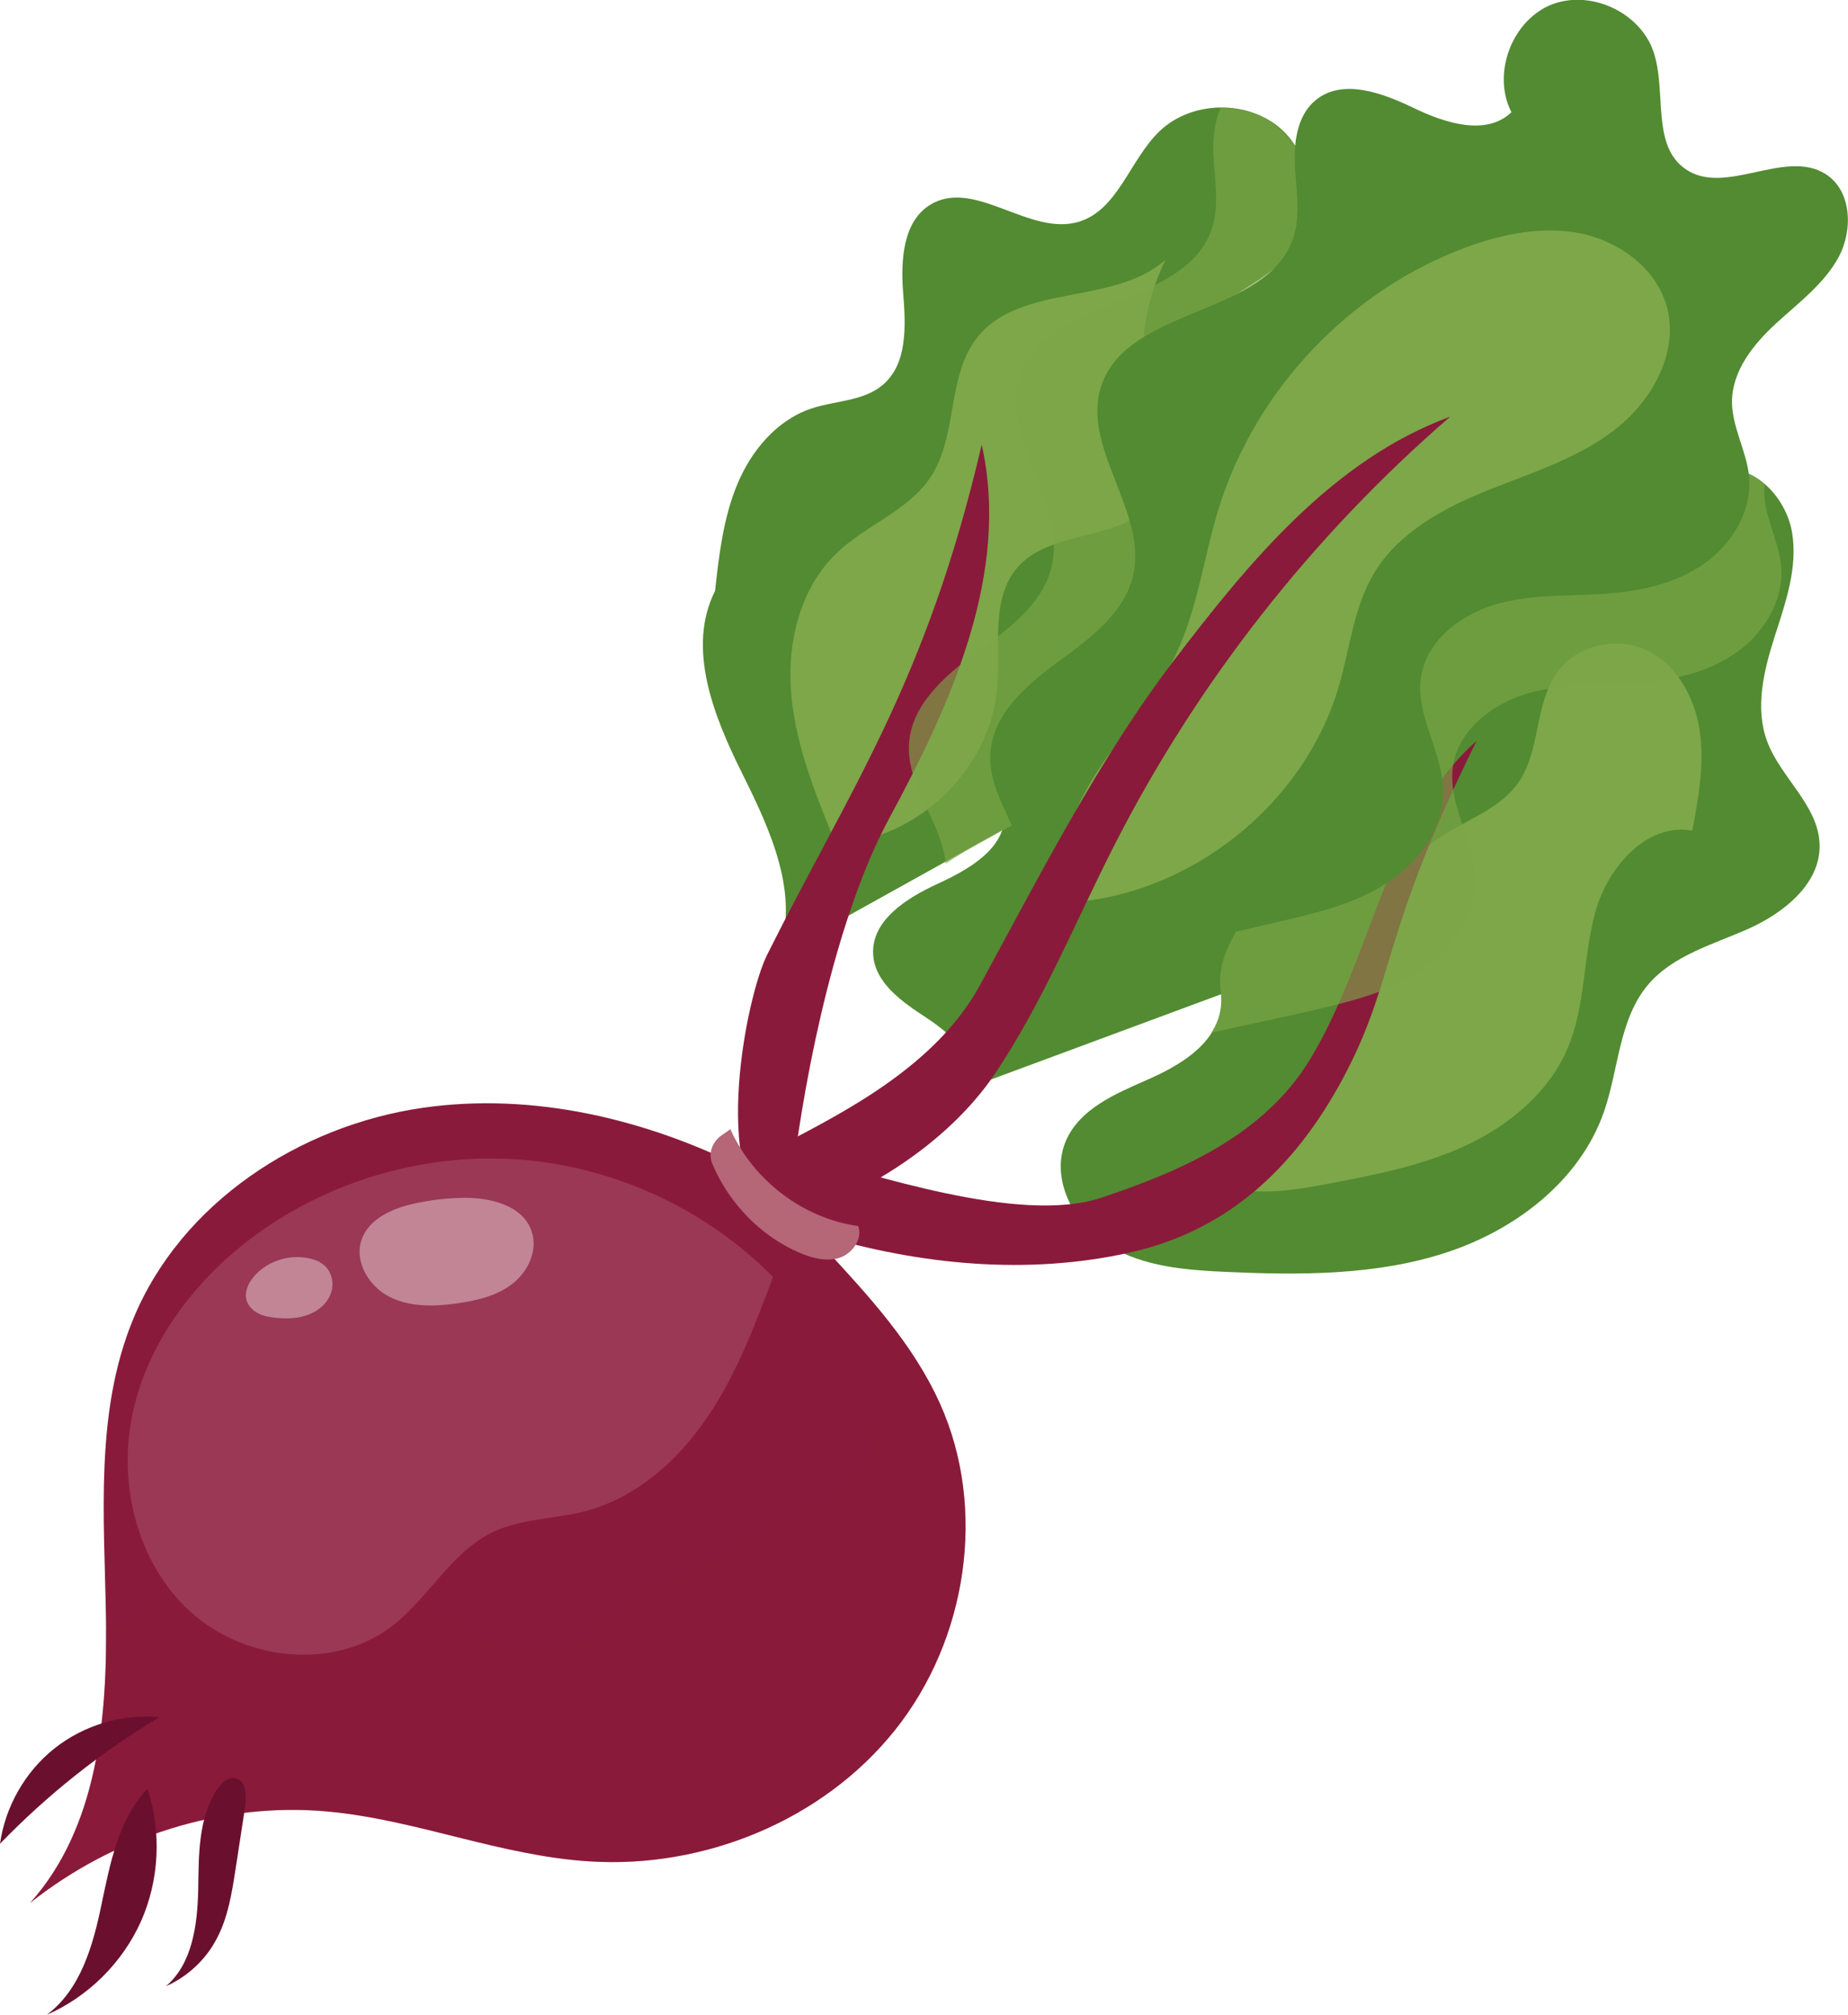<?xml version="1.0" encoding="utf-8"?>
<!-- Generator: Adobe Illustrator 21.0.1, SVG Export Plug-In . SVG Version: 6.00 Build 0)  -->
<svg version="1.1" id="Шар_1" xmlns="http://www.w3.org/2000/svg" xmlns:xlink="http://www.w3.org/1999/xlink" x="0px" y="0px"
	 viewBox="0 0 917.5 1000" enable-background="new 0 0 917.5 1000" xml:space="preserve">
<g>
	<g>
		<path fill="#528B31" d="M718.3,174c-2.5-9.2,6-17.3,10.5-25.8c7.4-13.9,2.7-33-10.2-42c-13-9-32.5-6.5-42.9,5.3
			c-11.7,13.4-11.4,34.7-24.3,47c-13.8,13.1-35.6,9.9-54.6,8.4c-19-1.5-42.8,3.1-47.8,21.5c-6,22.3,21.9,40.7,22.6,63.8
			c0.5,17.8-15.6,31.8-32.2,38.1c-16.6,6.3-34.9,7.6-51.1,14.8c-16.2,7.2-30.8,23.6-27.3,41c4.8,23.6,39.2,35.2,37.9,59.3
			c-0.9,16.7-18.5,26.4-33.7,33.4c-15.2,7-32.5,18-31.7,34.7c0.7,14.4,14.6,23.9,26.7,31.8c12,7.9,25,19.8,22.3,34
			c44.3-16.4,88.5-32.8,132.8-49.2c14.1-5.2,31.1-14.8,29.1-29.8c-1.7-13-17.3-19.7-22.3-31.8c-6.4-15.3,6.7-32.4,21.7-39.3
			c15.1-6.9,32.3-7.8,47.5-14.4c15.2-6.7,28.7-23.2,23-38.7c-4.7-13-20.8-19.7-24.2-33.1c-4.2-16.6,13.7-30.8,30.4-34.4
			c16.7-3.6,35.3-2.3,49.7-11.5c13.2-8.5,20.3-25.6,16.8-40.9c-3.4-15.3-17.1-27.8-32.7-29.8c-6.8-0.9-13.7,0.1-20.4-1
			C727.2,184.4,720.1,180.6,718.3,174z"/>
		<g>
			<g>
				<path fill="#528B31" d="M640,126.3c-8.4,9.7-20.4,15.2-30.5,23c-10.1,7.8-19.1,19.8-16.6,32.3c3.1,15.7,21.7,23.2,28.9,37.5
					c8,16-0.9,36-14.4,47.8c-13.5,11.8-30.8,18.1-46.3,27.3c-15.4,9.2-30,23.2-31.4,41.1c-0.9,12.2,4.4,24.2,3,36.4
					c-2.4,20.4-22.5,33.3-40.5,43.3c-35.4,19.7-70.7,39.3-106.1,59c11.5-29.5-3.6-62-17.7-90.3c-14.1-28.3-27.6-62.1-13.4-90.4
					c2-17.9,4.1-36.2,11-52.8c6.9-16.7,19.5-31.9,36.7-37.7c11.9-4,25.9-3.6,35.5-11.7c12.5-10.5,11.5-29.5,10.2-45.8
					c-1.3-16.2-0.1-35.9,14-44c21.9-12.6,48.8,16,73.1,8.8c19.5-5.8,25.3-30.5,40-44.8c16.2-15.7,44.9-16,61.4-0.5
					C653.4,80.6,654.8,109.3,640,126.3z"/>
				<path fill="#7DA749" d="M415,418.8c-9.8-23.7-19.7-47.9-22.1-73.5c-2.4-25.6,4-53.2,22.6-70.9c14.6-14,35.8-21,46.8-38
					c13.3-20.6,7.7-50.1,23.1-69.2c21.5-26.7,67.9-15.5,93.4-38.4c-11.6,23-14.6,50.2-8.4,75.2c3.4,13.8,9.5,28.8,3.3,41.6
					c-11.3,23.5-49.5,16-67.5,34.9c-14.6,15.2-9.4,39.6-11.1,60.7C491.8,381.7,455.5,416.8,415,418.8z"/>
			</g>
			<path fill="#8A1A3B" d="M380.9,473.8c-10.3,20.6-28.1,108,3,132.9c-0.4-12,8-9.9,9.5-22.5c6.8-56.1,22.8-131.3,48.1-178.1
				c31-57.3,60.1-121.8,45.9-185.4C459.8,338.9,422.4,390.8,380.9,473.8z"/>
		</g>
		<g>
			<g>
				<path fill="#528B31" d="M853.2,233.4c-23.6,5-28,39.2-49.2,50.7c-26.3,14.3-60.2-14.4-87.6-2.3c-14.9,6.5-22.6,23.1-26.5,38.9
					c-4,15.8-5.7,32.6-14.3,46.4c-10.4,16.8-29,26.3-45.4,37.3c-16.4,11-32.6,26.7-33,46.4c-0.4,17.7,12.2,34.5,8.5,51.8
					c-3.6,16.7-20.6,26.5-36.3,33.4c-15.7,6.9-33.2,14.3-40.1,30c-8.2,18.7,3.6,41.4,21,52.1c17.4,10.7,38.8,12.3,59.2,13.2
					c36.3,1.6,73.5,1.7,108.1-9.5c34.6-11.2,66.7-35.6,78.7-69.9c7.4-21.2,7.4-45.8,21.8-63c12.4-14.8,32.4-20.1,50.1-28
					c17.6-7.9,35.7-22.4,35.2-41.7c-0.5-19.5-19.4-33.2-26.1-51.4c-6.1-16.6-1.6-35,3.8-51.9c5.4-16.8,11.6-34.3,8.6-51.8
					C886.6,246.4,870.5,229.8,853.2,233.4z"/>
				<path fill="#7DA749" d="M597.7,580.5c34.5-5.6,54.8-41.3,66.3-74.3c11.5-33,21.2-70,49.9-89.9c13.4-9.3,30.4-14.4,39.8-27.7
					c11.4-16.1,7.9-39.4,19.7-55.3c9.5-12.8,28.3-17.4,43-11.1c15.5,6.7,24.8,23.3,27.4,39.9c2.6,16.7-0.5,33.6-3.6,50.2
					c-22.7-4.2-42.1,18.3-48.2,40.5c-6.1,22.3-4.7,46.5-13.8,67.7c-9.4,22-29.3,38.3-51,48.3c-21.8,10-45.6,14.5-69.2,19
					c-20.4,3.8-43.2,7.2-60.4-4.4L597.7,580.5z"/>
			</g>
			<path fill="#8A1A3B" d="M733.1,367.7c-44.8,39.9-51.6,106.8-82.7,158.1c-22.5,37-62.7,55.1-103.8,68.7
				c-41.1,13.6-116-13.1-145-19.6c-5.6,4-26,31.8,5.3,38c49.8,14.9,103.2,20.1,153.9,8.8c50.7-11.3,84.6-44.7,108.3-91
				C692.7,484.5,686.3,462.4,733.1,367.7z"/>
		</g>
		<path opacity="0.65" fill="#7DA749" d="M723.7,176.2c-18.6-27.8-41.5-50.9-63-76.4c-9.1-10.8-1.9-19.9-17.7-27.4
			c-13.8-18.8-30-18.8-37-18.8c-3.2,7.1-4,16.3-3.5,24.2c0.6,11.8,2.9,24-0.7,35.3c-12.7,39.5-81.7,34.1-95.3,73.4
			c-10.6,30.7,22.9,62.6,15.7,94.3c-4.3,19-21.8,31.6-37.5,43.1c-15.7,11.5-32.4,26.1-33.4,45.5c-1,18,11.7,33.5,16.6,50.8
			c0.8,2.8,1.3,5.7,1.6,8.5c-0.3-2.9,0.1-0.1,0.1-0.1c10.7-7.3,22.8-13.3,34-19.6c9.5-5.3,17.4-8.9,26.3-15.4
			c18.9-13.8,37.1-28.2,56.5-41.3c30.2-38.7,47.4-86.7,86.6-117.7c13.7-10.8,29.1-12.7,42.8-9.1c6.5-9.7,13.3-19.1,20.8-27.8
			C732.6,190.5,728.4,183.2,723.7,176.2z"/>
		<path opacity="0.65" fill="#7DA749" d="M875.9,243.6c0-1.1,0.2-2.2,0.3-3.3c0,0-4.9-4.1-7.9-5.2c-30.2-11-64.5-15-96-13.8
			c-12.8,0.5-23.9,1.7-33.9,4.1c-37.4,21.2-57.4,68.9-77.1,105.1c-13.5,24.8-21.8,48.3-30.2,75.1c-2.4,7.6-5.2,15.1-7.9,22.6
			c0.1,1.5,0.3,2.9,0.3,4.4c-0.4,25.6-21,35.2-17.3,60.5c1.5,10-3.3,16.8-4.9,19.5c15.7-3.6,33.7-7.3,49.4-10.9
			c18.4-4.3,37.3-8.7,53.2-18.9c16-10.2,28.8-27.3,28.5-46.2c-0.3-19.3-13.8-37.3-11-56.3c2.8-19,21.2-32.2,39.8-36.9
			c18.6-4.7,38.2-3.1,57.3-5c16.1-1.6,32.4-6,45.3-15.8c12.9-9.8,22-25.7,20.5-41.8C883.1,268.2,875.8,256.4,875.9,243.6z"/>
		<g>
			<path fill="#528B31" d="M555.5,475.9c26.4-6.1,52.9-12.3,79.3-18.4c18.4-4.3,37.3-8.7,53.2-18.9c16-10.2,28.8-27.3,28.5-46.2
				c-0.3-19.3-13.8-37.3-11-56.3c2.8-19,21.2-32.2,39.8-36.9c18.6-4.7,38.2-3.1,57.3-5c16.1-1.6,32.4-6,45.3-15.8
				c12.9-9.8,22-25.7,20.5-41.8c-1.2-12.7-8.5-24.5-8.5-37.3c0.1-15.3,10.6-28.4,21.8-38.7c11.2-10.3,24-19.7,31.2-33.1
				c7.2-13.5,6.4-32.9-6.5-41.1c-20.2-12.8-49.9,11.2-69.6-2.5c-17.1-11.8-9.2-38.6-15.9-58.3c-6.8-19.9-32-31.2-51.4-23
				C750.2,11,740.8,37,750.4,55.7c-12.5,12-33,5.4-48.5-2.1c-15.6-7.5-35.5-14.9-48.8-3.8c-9.1,7.5-10.8,20.8-10.2,32.6
				c0.6,11.8,2.9,24-0.7,35.3c-12.7,39.5-81.7,34.1-95.3,73.4c-10.6,30.7,22.9,62.6,15.7,94.4c-4.3,19-21.8,31.6-37.5,43.1
				c-15.7,11.5-32.4,26.1-33.4,45.5c-1,18,11.7,33.5,16.6,50.8c7.2,25.5-4.7,55.1-27.6,68.5C505.6,487.5,530.5,481.7,555.5,475.9z"
				/>
			<path fill="#7DA749" d="M827.5,152.1c6.3,22.6-7.2,46.8-25.8,61.2c-18.6,14.4-41.6,21.4-63.4,30.2c-21.8,8.8-43.8,20.7-56,40.8
				c-10.1,16.7-12,36.9-17.4,55.7c-17.1,59.4-74.4,104.9-136.1,108.1c-5.8-22.4,3.5-46,16.1-65.4c12.6-19.4,28.7-36.6,38.7-57.5
				c11-22.9,14-48.7,21.5-73c18.3-58.8,65-108.1,122.7-129.4c18.3-6.8,38.2-10.8,57.3-6.9C804.3,120,822.3,133.3,827.5,152.1z"/>
		</g>
		<path fill="#8A1A3B" d="M486.4,489.2c28.9-53,59.5-113.1,96.2-161.1c37.6-49.3,79.2-99.9,137.4-121.3
			C651.6,265.9,594.7,338.4,553.5,419c-19.5,38.2-35.6,78.3-59.5,113.9c-24,35.6-68.5,63.2-110.1,73.8c-20.5-26-8-32,5.8-39.3
			C419.2,551.8,464.6,529,486.4,489.2z"/>
		<path fill="#8A1A3B" d="M466.7,696.7c-13.2-29.4-35.5-53.7-57.4-77.3c-3.8-4.1-6.2-9-8.6-13.8c-1.9-0.6-3.9-1-5.7-1.9
			c-11-4.4-20-13-25-23.6c-49.5-24.8-105.4-38.1-160-30.3c-61.4,8.8-120.1,47.3-143.8,104.7C47,700.8,51.8,752.8,52.6,802.8
			c0.8,50-4.2,104.3-37.6,141.6c41.5-32.9,95.2-50.2,148-45.3c43.7,4.1,85.4,21.9,129.3,24.7c57.2,3.8,116.3-20.3,152.1-65.2
			C480.1,813.9,490.2,749,466.7,696.7z"/>
		<path opacity="0.35" fill="#8A1A3B" d="M466.7,696.7c-8.8-19.5-21.5-36.7-35.6-53c33.9,126.1-71.2,109.5-130.2,161.9
			c-60.3,53.6-102.9-70.8-248.3,3.5C53,857.4,47,908.7,15,944.4c41.5-32.9,95.2-50.2,148-45.3c43.7,4.1,85.4,21.9,129.3,24.7
			c57.2,3.8,116.3-20.3,152.1-65.2C480.1,813.9,490.2,749,466.7,696.7z"/>
		<path opacity="0.65" fill="#A34964" d="M194.3,807.3c-28.8,21.9-73,17-99.8-7.4c-26.8-24.4-36.3-64.3-28.4-99.6
			c7.9-35.3,31.5-65.8,60.6-87.2c37.8-27.7,85.7-41.3,132.4-37.5c46.7,3.8,91.8,24.8,124.7,58.2c-9.1,24.2-18.3,48.7-32.9,70
			c-14.6,21.4-35.2,39.6-60.2,46.2c-15.2,4-31.6,3.6-45.8,10.3C224.1,770.2,212.7,793.3,194.3,807.3z"/>
		<path fill="#C18596" d="M230.1,594.5c-8.3,0.1-16.6,1.1-24.7,2.9c-10.7,2.4-22.3,7.5-25.9,17.9c-3.7,10.8,3.6,23.1,13.8,28.3
			c10.2,5.2,22.3,4.9,33.6,3.3c9.8-1.4,19.8-3.7,27.6-9.8c7.8-6.1,12.7-16.8,9.4-26.1C259.6,598.3,243.5,594.3,230.1,594.5z"/>
		<path fill="#6A102E" d="M23.2,1000c20.6-9,37.6-25.9,46.8-46.4c9.1-20.5,10.3-44.5,3.2-65.8c-14.4,15.1-18.5,37-22.8,57.4
			C46.2,965.6,40,987.5,23.2,1000z"/>
		<path fill="#6A102E" d="M116.8,882.5c-3.6-0.7-6.8,2.3-8.9,5.4c-9.6,14.4-9.2,33-9.5,50.2c-0.4,17.3-2.9,36.5-16,47.7
			c10.8-4.8,19.9-13.3,25.3-23.8c5.5-10.4,7.4-22.4,9.2-34c1.6-10.6,3.3-21.2,4.9-31.9C122.5,890.8,122.1,883.5,116.8,882.5z"/>
		<path fill="#6A102E" d="M0,915.1c23.5-24.3,50.2-45.5,79.2-62.9c-18.5-1.7-37.6,4-52.2,15.6C12.4,879.4,2.6,896.7,0,915.1z"/>
		<path fill="#B56677" d="M426.1,608.5c-27.5-3.8-52.2-22.8-63.5-48.1c-1.2,1-2.5,1.8-3.8,2.7c-4.9,3.1-7.4,9-5.2,14.4
			c8.2,19.5,23.8,35.8,43.2,44.2c6.3,2.7,13.3,4.6,19.9,2.6C423.2,622.2,428.4,614.9,426.1,608.5z"/>
		<path fill="#C18596" d="M158.5,626.2c-11-5-25.2-1.6-32.8,7.8c-2.5,3.1-4.3,7.1-3.4,10.9c0.7,3.1,3.1,5.5,6,7
			c2.8,1.4,6,1.9,9.1,2.2c5.5,0.5,11.1,0.3,16.2-1.8c5.1-2,9.5-6.1,11-11.4c1.5-5.3-0.6-11.6-5.5-14.2L158.5,626.2z"/>
	</g>
</g>
</svg>
